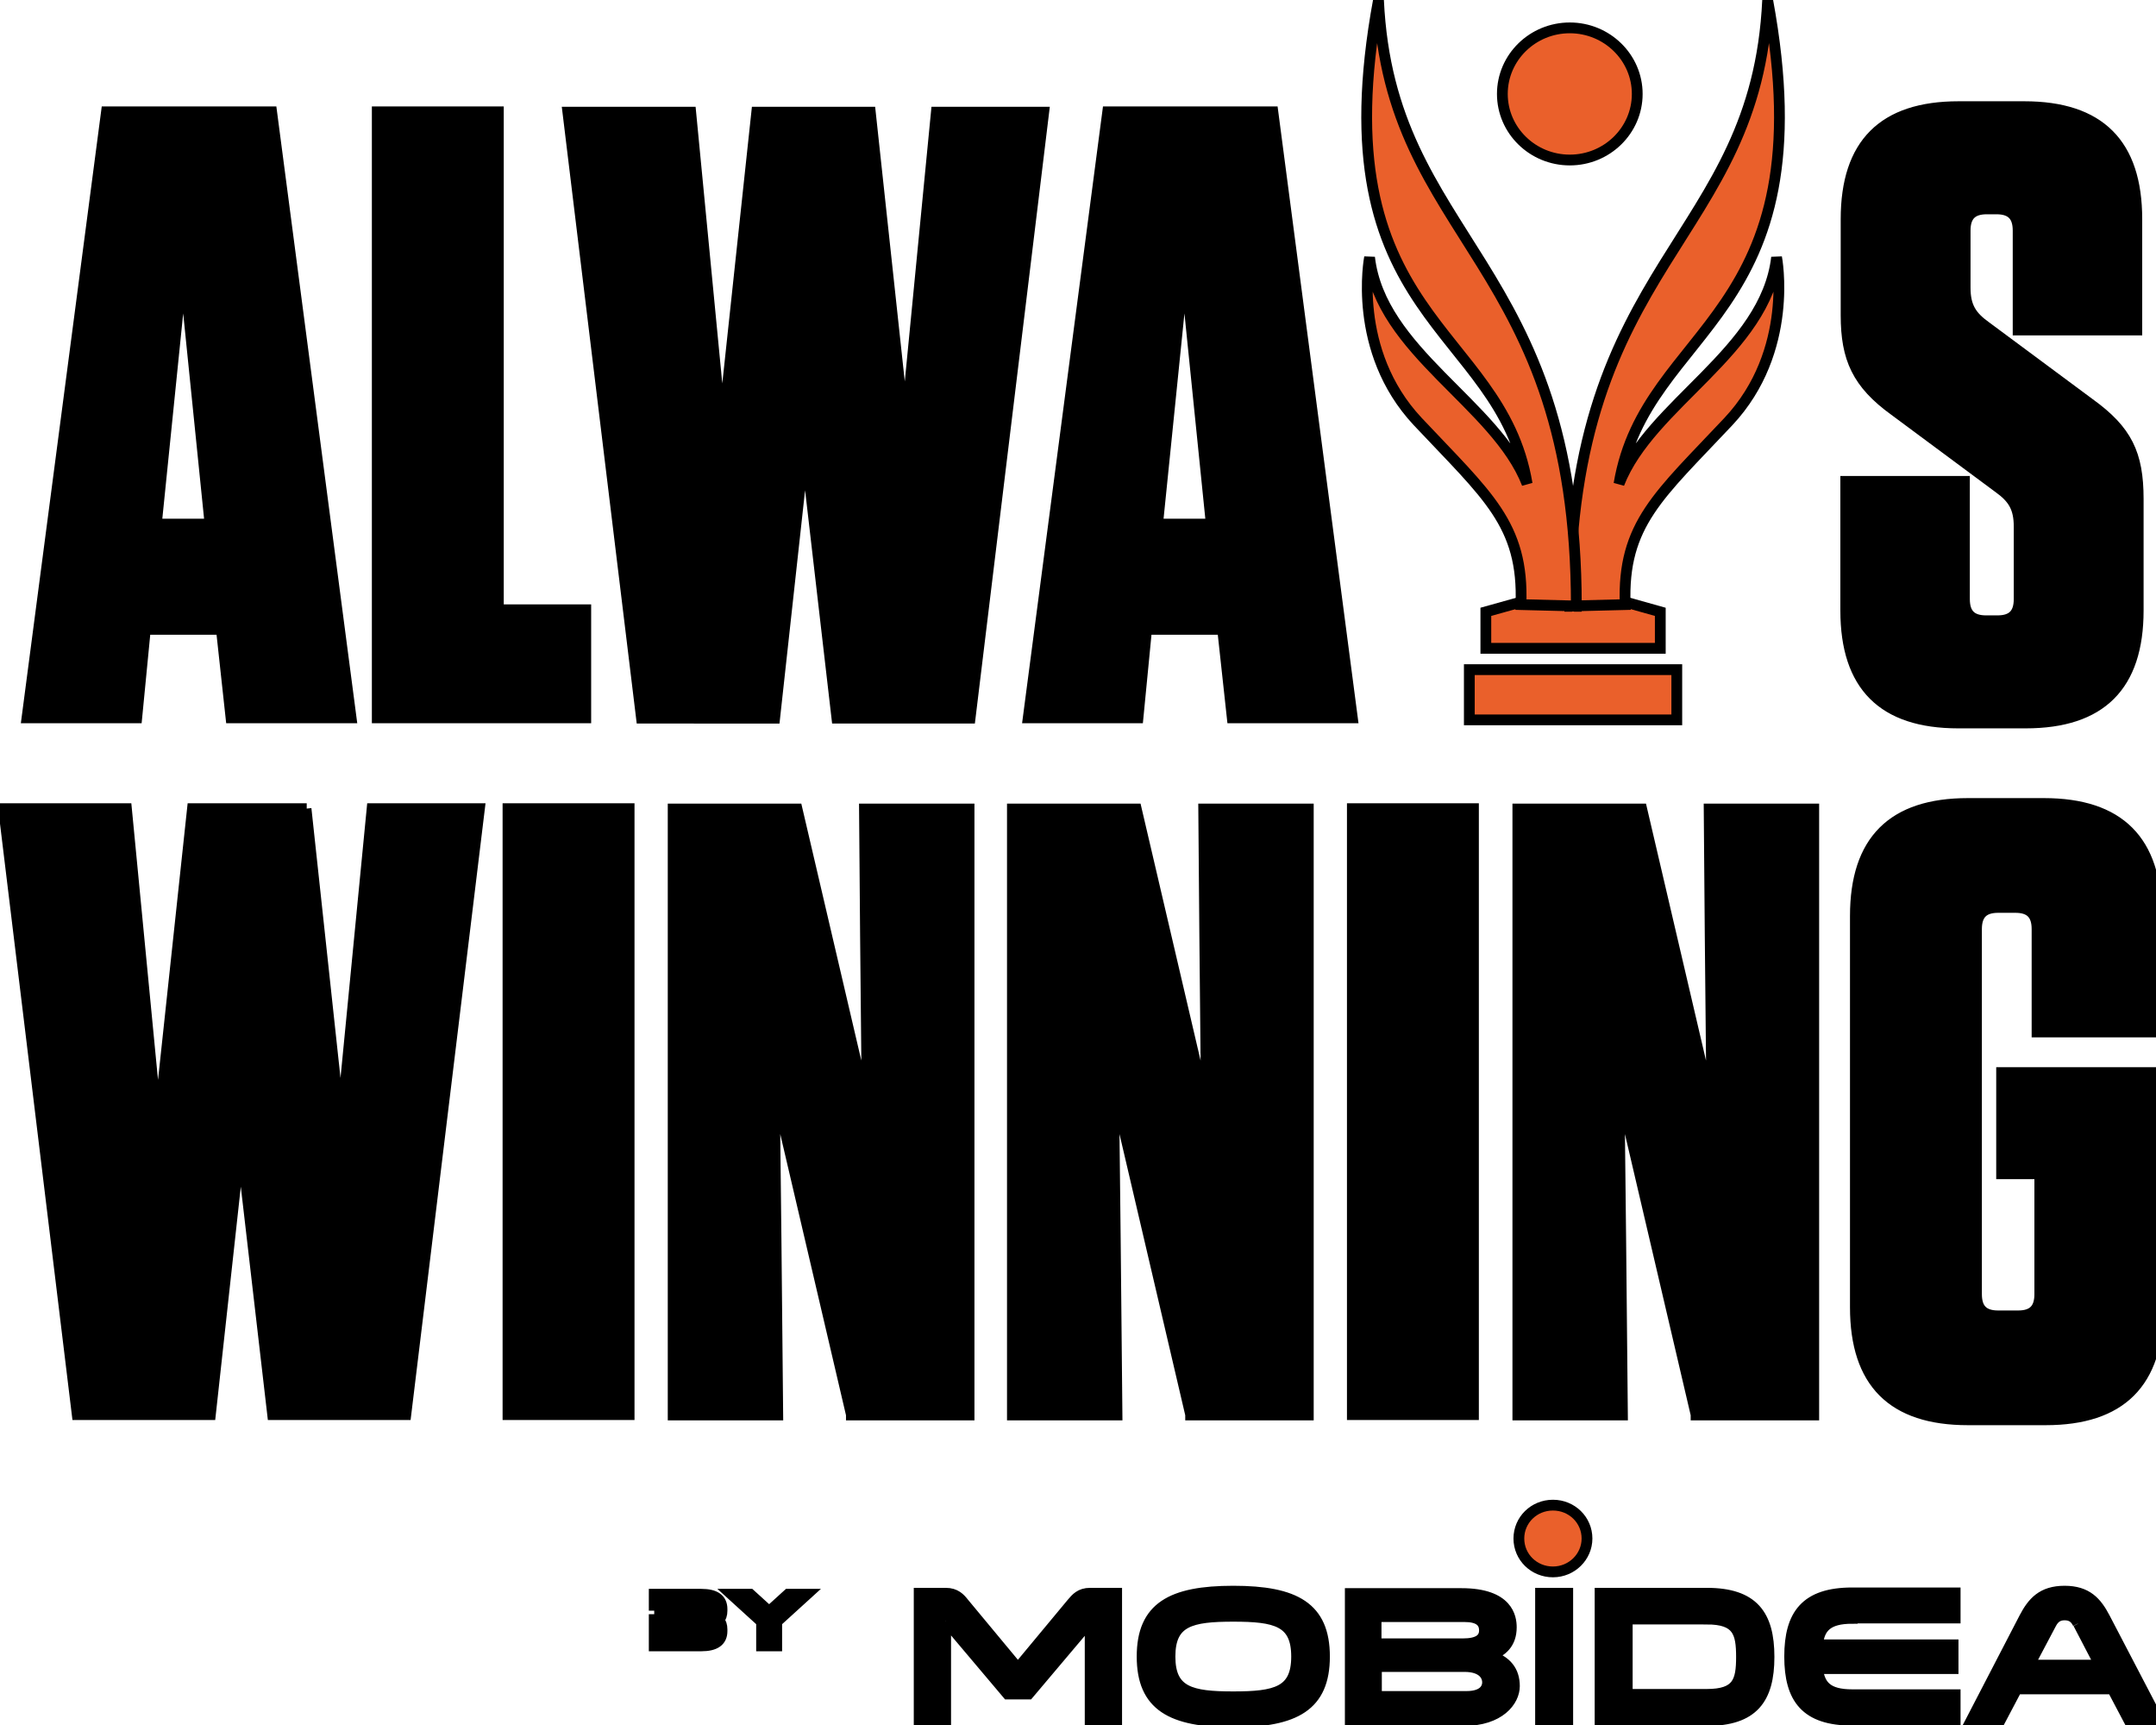 <svg width="200" height="160" xmlns="http://www.w3.org/2000/svg"><g stroke="null"><g fill="#ea602b"><path class="st0" d="m154.016 56.75-8.076-2.267-8.107 2.266v3.383h16.183V56.75zm-17.715 5.361h19.246v4.66h-19.246z"/><path d="M145.621 56.238c0-32.3 17.3-33.672 18.353-56.238 5.49 29.747-11.299 30.098-13.789 44.876 2.905-7.437 13.597-12.256 14.619-21.002 0 0 1.691 8.65-4.469 15.225-6.415 6.83-9.862 9.511-9.575 16.98l-5.107.128-.032.031z" class="st0"/><path d="M146.228 56.238c0-32.3-17.3-33.672-18.353-56.238-5.49 29.747 11.299 30.098 13.789 44.876-2.905-7.437-13.597-12.256-14.619-21.002 0 0-1.691 8.65 4.469 15.225 6.415 6.83 9.862 9.511 9.575 16.98l5.107.128.032.031zm5.649-47.525c0 3.384-2.809 6.129-6.256 6.129s-6.256-2.745-6.256-6.129 2.81-6.128 6.256-6.128 6.256 2.745 6.256 6.128z" class="st0"/></g><path d="m21.43 66.58-.893-8.203h-7.054l-.798 8.203H2.504l7.373-56.207h15.32L32.57 66.58H21.399h.032zm-6.925-17.97h4.979l-2.49-24.48-2.49 24.48zM46.23 10.405v46.153h8.108V66.58H34.996V10.373H46.23v.032zm34.503 0 3.224 29.875 2.904-29.875h9.959l-6.83 56.207H77.636L74.67 41.014l-2.81 25.598H59.508l-6.83-56.207h11.394l2.905 30.098L70.2 10.405h10.596-.064zM114.31 66.58l-.893-8.203h-7.054l-.798 8.203H95.383l7.373-56.207h15.32l7.374 56.207h-11.172.032zm-6.926-17.97h4.98l-2.49-24.48-2.49 24.48zm90.965-2.33v10.341c0 6.99-3.447 10.437-10.437 10.437h-6.256c-6.99 0-10.437-3.447-10.437-10.437V44.652h11.012v10.916c0 1.373.638 2.011 2.01 2.011h1.054c1.372 0 2.01-.638 2.01-2.01v-6.735c0-1.756-.574-2.65-1.915-3.607l-9.639-7.15c-3.447-2.49-4.5-4.82-4.5-8.84V20.33c0-6.99 3.447-10.437 10.437-10.437h6.096c6.99 0 10.437 3.447 10.437 10.437v10.28H187.21v-9.224c0-1.373-.639-2.011-2.011-2.011h-.894c-1.372 0-2.01.638-2.01 2.01v5.299c0 1.755.574 2.65 1.914 3.607l9.64 7.15c3.447 2.489 4.5 4.659 4.5 8.84zM28.389 75.006l3.223 29.875 2.905-29.875h9.958l-6.83 56.206H25.293l-2.969-25.597-2.808 25.597H7.164L.334 75.006h11.394l2.904 30.098 3.224-30.098h10.597-.064zm29.971 56.206H47.123V75.006H58.36v56.206zm20.618 0-7.15-30.576.16 14.299.16 16.31h-9.703V75.037h11.49l6.511 27.864-.16-16.214-.095-11.65h9.703v56.206H78.978v-.032zm31.47 0-7.15-30.576.16 14.299.16 16.31h-9.703V75.037h11.49l6.512 27.864-.16-16.214-.096-11.65h9.703v56.206h-10.916v-.032zm26.236 0H125.45V75.006h11.235v56.206zm20.651 0-7.15-30.576.16 14.299.16 16.31h-9.703V75.037h11.49l6.511 27.864-.16-16.214-.095-11.65h9.703v56.206h-10.916v-.032zm28.343-22.342v-9.384H200.2v21.768c0 6.99-3.447 10.437-10.437 10.437h-7.213c-6.99 0-10.437-3.447-10.437-10.437v-36.29c0-6.99 3.447-10.437 10.437-10.437h7.053c6.99 0 10.437 3.447 10.437 10.437V95.72h-11.075v-9.543c0-1.372-.638-2.01-2.01-2.01h-1.597c-1.372 0-2.01.638-2.01 2.01v33.864c0 1.373.638 2.011 2.01 2.011h1.852c1.372 0 2.01-.638 2.01-2.01V108.87h-3.542zm-97.955 41.493v9.192h-2.457v-11.777h2.457c.926 0 1.34.478 1.692.925l5.01 6.032 5.012-6.032c.383-.447.766-.925 1.691-.925h2.458v11.777h-2.458v-9.192l-5.713 6.766h-1.947l-5.713-6.766h-.032zm35.141 3.287c0 4.564-2.713 6.065-8.458 6.065s-8.458-1.5-8.458-6.065 2.713-6.064 8.458-6.064 8.458 1.5 8.458 6.064zm-2.585 0c0-3.287-1.947-3.734-5.873-3.734s-5.873.447-5.873 3.734 1.947 3.735 5.873 3.735 5.873-.447 5.873-3.735zm17.841-.095c1.66.478 2.363 1.468 2.363 2.84s-1.373 3.192-4.692 3.192h-10.533v-11.778h10.31c4.34 0 4.627 2.235 4.627 3.128 0 1.469-.83 2.266-2.074 2.65v-.032zm-2.425-1.086c1.372 0 2.01-.415 2.01-1.244s-.574-1.277-1.85-1.277h-8.203v2.521h8.043zm-8.011 2.107v2.777h8.362c1.468 0 1.947-.67 1.947-1.309s-.479-1.468-2.138-1.468h-8.203.032zm17.746-6.798v11.777h-2.522v-11.777h2.522zm3 0h9.894c4.31 0 5.777 2.01 5.777 5.904s-1.468 5.905-5.777 5.905h-9.894v-11.809zm9.894 2.393h-7.373v6.99h7.373c2.873 0 3.224-1.213 3.224-3.479s-.351-3.51-3.224-3.51zm13.501-.064c-2.361 0-3.064.894-3.223 2.458h12.575v2.202h-12.575c.191 1.564.893 2.426 3.223 2.426h9.544v2.362h-9.544c-4.308 0-5.808-2.01-5.808-5.905s1.5-5.904 5.808-5.904h9.544v2.33h-9.544v.031zm28.375 9.448h-2.713l-1.532-2.904h-8.873l-1.532 2.904h-2.681l4.915-9.48c.766-1.468 1.66-2.489 3.735-2.489s2.968 1.021 3.734 2.49l4.947 9.479zm-7.437-8.969c-.255-.51-.606-.798-1.245-.798s-.989.32-1.244.798l-2.043 3.862h6.575l-2.01-3.862h-.033z"/><path fill="#ea602b" d="M147.217 142.703c0 1.691-1.404 3.096-3.16 3.096s-3.16-1.373-3.16-3.096 1.405-3.096 3.16-3.096 3.16 1.372 3.16 3.096z" class="st0"/><path d="M60.69 149.756h4.372c.35 0 .542-.127.542-.35v-.16c0-.224-.191-.351-.542-.351h-4.373v-1.022h4.373c1.276 0 1.915.447 1.915 1.373v.16c0 .35-.096.638-.287.861.191.223.287.51.287.862v.16c0 .925-.639 1.372-1.915 1.372h-4.373v-2.937.032zm4.372 1.022h-2.969v.862h2.969c.35 0 .542-.128.542-.352v-.16c0-.223-.191-.35-.542-.35zm5.585-.351-2.808-2.554h1.755l1.756 1.596 1.755-1.596h1.755l-2.808 2.554v2.234h-1.405v-2.234z"/></g></svg>